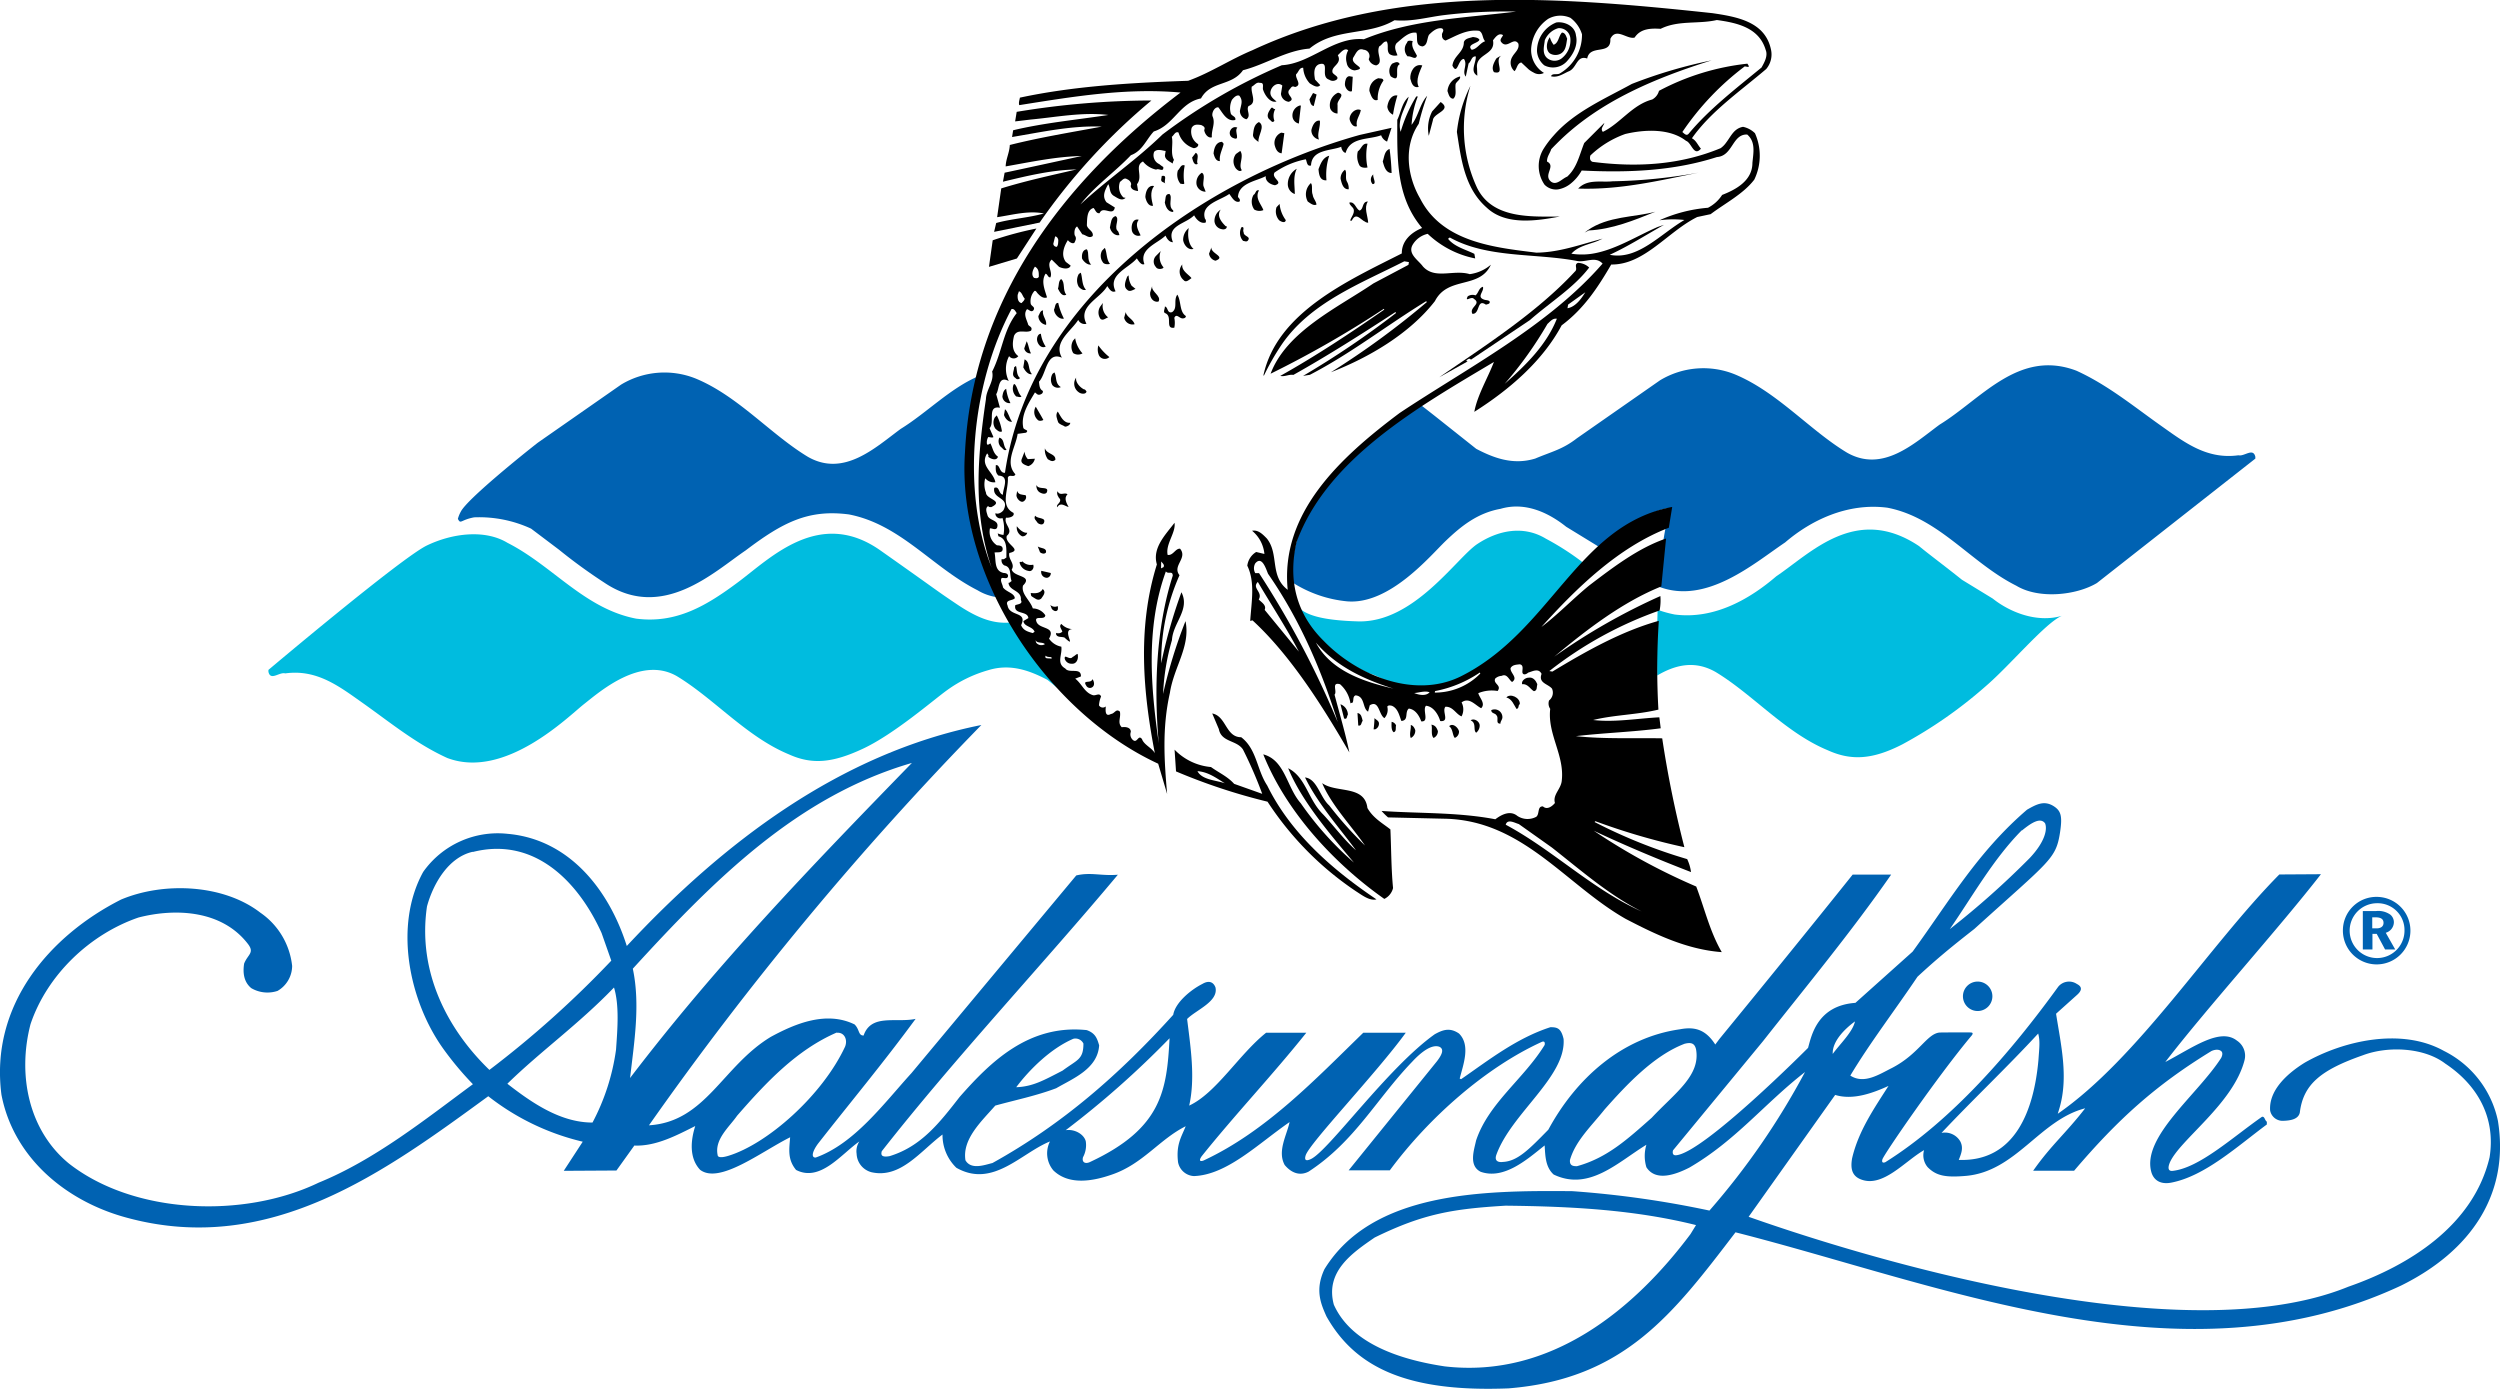 <svg id="Layer_1" data-name="Layer 1" xmlns="http://www.w3.org/2000/svg" viewBox="0 0 480.58 267.12"><defs><style>.cls-1{fill:#0062b2;}.cls-2{fill:#00bcdf;}</style></defs><title>aalesundfish-hoved-logo</title><g id="_Group_" data-name="&lt;Group&gt;"><path id="_Compound_Path_" data-name="&lt;Compound Path&gt;" class="cls-1" d="M308.79,199.44a623.16,623.16,0,0,0-63.9,76.95c10.91-.67,14.12-11.37,23.42-17,4.66-2.53,10.65-5.06,16.11-2.39,1,1,.67,2.13,1.73,2.13,1.47-4.25,6.25-2.39,10-3.2-6.25,8.52-12.51,16-18.77,24-1.12,1.53-1.34,2.69-.44,2.66,7.45-2.66,13.08-10.38,18.41-16.23l31.68-38c2.79-.67,4.79.13,8-.14-14.11,16.9-31.42,35.32-45.39,53.16-.13.53-.25,1.25,1.5.94,6.12-1.86,9.65-6.48,13.48-11.39,5.86-6.66,13.25-14,24.42-12.84,1.67.59,2,1.6,2.39,2.92-.27,4.53-5.06,6.39-8.25,8.25-3.86,1.46-7.86,2.27-11.72,3.34-2.53,2.92-6.39,6.39-5.73,10.51,1.07,1.87,3.59.93,5.19.53,13.45-7.46,24.36-17,34.75-28.49.4-2.39,3.46-4.86,5.59-5.93,1.49-.88,2.24-.13,2.53.66.62,2.71-3.72,4.33-5.45,6.07.67,5.46,1.6,11.32.4,16.65,5.19-2.4,9.58-9.85,14.78-14l7.73,0c-6.38,8-13.73,15.77-20.12,23.75-.68,1-.12,1,.39.8,12-5.59,21.49-15.63,30.68-24.55h8.17c-5.59,7.72-18.49,21.2-19.24,23.57-.27.87,0,1.18,1,.71,3.43-1.6,14.77-17.57,23.82-24,1.46-.8,2.85-1.38,4.66-.13,2.27,2.25.8,6,.13,8.65l.26.13c5.2-3.59,10.66-7.9,17.18-10,1.33,0,2.05.2,2.53,2.26.52,7.26-10,14.26-12.91,22.23-.63,1.74,1.24,1.41,1.24,1.41,2.81-.13,5-2.38,8.74-6.2,5.32-9.85,14.11-17.71,25.3-19.3,2.8-.53,4.91,0,6.79,2.93l.8-1.07c8.39-10.24,17.62-21.6,25.61-31.59l7.4,0c-7.58,10.92-16.5,21.7-24.62,32l-17.31,21s-.32,1,.56.95c5.25-.38,25.4-20.65,25.4-20.65.66-2.37,1.78-8.13,9.1-8.65l11-9.85c7.06-9.71,12.52-19.16,22-27.29,1.78-1,3.35-1.92,5.32-.53,1.27.9,1.46,2,1,5-.81,5.07-1.94,5.32-16.47,18.47-4.53,3.54-7.32,5.85-10.92,9.18-4.39,6.52-9.19,12.78-12.91,19,2.66,1.73,5.59-.27,8-1.46,5.25-2.71,6.76-6.69,9.25-6.82,0,0,5.41-.06,6,0s0,.67,0,.67C492.57,267,482.27,282,482,282.93s.56.55.56.55c12.78-8,24.17-21.2,33.23-33.72a2.69,2.69,0,0,1,3.59-.54c1.27.64.77,1.46,0,2.13l-4,3.59c.94,6,2.4,12.11.67,18.1l-.34,1.13c15.44-10.69,29.14-32.4,42.59-46l8-.05c-8.39,10.78-21.81,25.57-29.92,36.1,5.18-2.69,10.51-6.7,13.78-4.1a3.47,3.47,0,0,1,1.46,3.72c-2.13,8.39-12.46,15.32-14.37,19.71-.41,1-.35,1.69.54,1.6,5.13-.57,11.44-6.39,17.17-10.39.53-.13.53.67.94.94v.53c-5.59,4.13-11.9,9.94-18.38,11.18-2.1.41-3.43-.5-3.85-2.13-1.75-6.74,8.92-14.78,13.44-21.83,0,0,.52-.91,0-1.33-.72-.58-1.87,0-1.87,0-10.65,6.52-17.87,13-26.39,23l-7.87,0c3.46-4.93,6.17-7.07,10-12-8.78,2.26-13.3,12.19-23,13-3.81.32-5.63,0-7.29-1.69a3.55,3.55,0,0,1-.68-3.27c-3.73,2.13-8,7.36-12.24,5.59-1.82-.75-1.87-2.39-1.6-4,1.2-5.19,4.18-9.53,7-13.93-2.93,1.33-6.79,2.8-10.25,1.73l-16.64,23.43c3.67,1.23,78.43,28.48,115.28,13.44,11.85-4.13,24.09-11.85,27.16-24.89,1.2-7.59-2.27-13.85-8.52-18-4-3.06-10.92-3.46-15.85-1.6-8,2.8-11.45,5.55-12.11,11-.27,1.32-1.83,1.57-3.32,1.6a2.43,2.43,0,0,1-2.39-2c-.24-3.66,2.89-6.85,6.65-9.18,7.46-4.26,18.64-6.79,26.76-2.26a19.46,19.46,0,0,1,10.38,13.44c2.27,14-5.1,25-18.64,31.68-41.8,19.57-88.13-.14-127.92-10.25-12,15.71-21.39,28.21-43.64,30-19,.75-29.32-3.73-35-13.85-1.06-2.39-2.25-5.06-.38-9.06,9.18-14.92,30.47-15.16,47.65-15a190.65,190.65,0,0,1,26.36,3.73,142,142,0,0,0,18.37-26.63c-7.86,6.12-13.31,13.18-22.23,18.37-2.32,1.18-6.39,2.86-8.26-.07a7.47,7.47,0,0,1,0-4.32c-5.44,3.31-11,9-17.83,5.72-1.6-1.46-1.6-3.59-1.73-5.59-3.33,2.66-7.81,6.65-12.31,5.06-2.32-1.19-1.27-4.13-.87-6,2.39-7.19,9.18-11.85,13.18-18.37,0,0,.25-1-.67-.54-10.62,4.88-21.5,14.38-29.09,24.63h-7.91l17-21c.75-1,1.52-2.25.43-2.75-1.6-.57-3.76,1.3-5.24,2.9-6.83,7.1-11,15.3-19.89,21.1-1.82.94-3.43.13-4.6-1.27-1.46-2.66.41-5.73.94-8.25-6,4.13-12,10.15-18.38,10.38a3.28,3.28,0,0,1-3.06-2.66c-.4-3.39.6-4.76,1.47-6.92-5.06,2.52-8.24,7.28-14.24,9.31-3.46,1.2-8.12,2.13-11.18-.8a5.08,5.08,0,0,1-.67-5.59c-5.59,2.26-11,9.05-18,5.06a8.75,8.75,0,0,1-2.66-6.39c-4.26,3.2-8.07,8.51-13.65,7.25a3.81,3.81,0,0,1-2.86-3.53,3.4,3.4,0,0,1,.53-2.39c-3.48,2.42-7.52,7.88-12.17,5.48-1.69-2.06-1.31-4-1.14-6.28-5.59,2.79-13.62,9.09-17.31,6.25-2.13-2.27-1.81-5.67-.93-8.41-3.46,1.73-7.56,3.94-11.71,3.75l-3.44,4.8-10.13.06,3.65-5.6A46.8,46.8,0,0,1,214,270.8c-19.7,14.37-41.8,30.75-69.22,23.42-11.72-3.06-22-11.45-24.36-23.7-2.26-17.3,9.32-30.61,23-37.53,8.25-3.46,19.7-2.93,26.76,2.52a14.26,14.26,0,0,1,6.12,10.25,5.59,5.59,0,0,1-2.8,4.79,6.14,6.14,0,0,1-5.06-.53c-1.46-1.2-1.64-3-1.37-4.72.72-1.8,2.06-2.06.71-3.8-4.93-6.39-13.71-6.92-21-5.06-9.32,3.19-17.57,11-20.77,20.5-2.53,9.72-.4,20.37,7.32,26.75,12.51,9.86,33.68,10.66,48.06,3.73,10.78-4.39,20.47-12.15,29.66-18.93a60.41,60.41,0,0,1-5.83-7c-6.39-9.05-9.45-23.42-3.73-33.81a17.54,17.54,0,0,1,16.24-7.32c12,1.06,19.57,11,22.9,21.56C259,222.21,281.5,204.9,308.79,199.44Zm-67,46.86c1.46,6.92.26,14.11-.53,21,16.64-21.83,34.75-40.6,54.18-60.57-22,6.39-37.94,22.36-53.64,39.54Zm267-26.62c-5.46,5.5-9.44,12.64-13.84,19A162.84,162.84,0,0,0,510.33,225c3-3.19,3.39-5.57,2.94-6.66-.86-1.16-2.48-.23-4.4,1.34Zm-297.78,4.13c-4.66,1.06-7.59,6.11-8.79,10.51-1.86,12.65,4,23.7,12,31.42a193.54,193.54,0,0,0,23.43-21l-1.87-5.32c-4.26-9.46-12.65-18.64-24.76-15.57Zm27.16,26.09c-6.79,7.06-14.11,12.25-20.5,18.5,4.79,3.73,10.25,7.46,16.37,7.46a42.13,42.13,0,0,0,4.52-14c.27-3.87.67-8.52-.4-12Zm238.55,6.52c-2,1.46-4.39,3.86-4.27,6.25,1.34-1.86,3.87-4.25,4.27-6.25ZM281,258.55c-7.72,3.34-13.58,9.59-19.17,16-1.47,2.14-4.4,4.53-3.73,7.59,0,0-.06.75,2,.13,7.5-2.25,18.1-11.58,22.49-21,.54-1.34-.13-2.8-1.6-2.67Zm231,.14c-6.13,6.65-12.51,12.64-18.64,19.16a3.42,3.42,0,0,1,3.59,1.6c.72,1.32.13,2.53-.27,3.59,11,.4,14.47-9.85,15.31-19.17C512.18,261.24,512.33,260.15,511.93,258.69ZM345,259.62a176.5,176.5,0,0,1-20,17.71c1.73-.27,3.53.8,3.86,2.13a4.87,4.87,0,0,1-.53,3.06c-.27.93.39,1.43,1.46.87,13.75-6.45,14.65-13.79,15.18-23.77Zm-18.51.13c-4.39,1.87-8.52,6-11,9.32,3.2-.13,5.24-1.3,8.92-3.2,2.82-2.1,4-2.1,4-5.19a1.71,1.71,0,0,0-1.87-.94Zm117.55.94c-6,2.26-11.32,8-15.44,12.65-2.53,3.19-5.59,6-6.66,9.71-.11,1.15.66,1.2,1.34,1.2,5.85-1.59,9.85-5.32,14.37-9.31,4.5-4.8,9.44-8.11,8.52-13.18-.27-1.11-.9-1.36-2.13-1.06Zm-34.48,31.15c-10,.61-15.73,1.49-25.16,6.12-4.26,2.93-9.59,6.53-7.85,12.92,3.46,7.73,13.32,10.65,21.3,11.85,20.5,2.39,36.61-11.18,47.26-25.43l1.06-1.73c-11.71-2.92-23.69-3.59-36.61-3.73Z" transform="translate(-120.14 -60.07)"/><path id="_Compound_Path_2" data-name="&lt;Compound Path&gt;" class="cls-1" d="M574.35,235.21h2.5a4,4,0,0,1,2.78.68,1.89,1.89,0,0,1,.69,1.49,2.15,2.15,0,0,1-1.56,2l1.82,3.21h-1.95l-1.61-3h-.82v3h-1.85v-7.4Zm1.85,3.32H577c.84,0,1.33-.39,1.33-1.06,0-.84-.7-1.06-1.56-1.06h-.61v2.12Zm.92-6.05a6.49,6.49,0,1,1-6.6,6.48,6.44,6.44,0,0,1,6.6-6.48Zm0,1.22a5.27,5.27,0,1,0,5.24,5.27,5.15,5.15,0,0,0-5.24-5.27Z" transform="translate(-120.14 -60.07)"/><path id="_Path_" data-name="&lt;Path&gt;" class="cls-1" d="M500.31,248.76a2.83,2.83,0,1,0,2.83,2.83,2.83,2.83,0,0,0-2.83-2.83Z" transform="translate(-120.14 -60.07)"/></g><g id="_Group_2" data-name="&lt;Group&gt;"><path id="_Path_2" data-name="&lt;Path&gt;" class="cls-2" d="M404.11,164.66c-4,2.67-12.17,15.17-22.92,14.86-7.37-.21-10.12-1.35-11.54-2.78,2.41,6.24,8.13,10.16,13.36,12.66a13.9,13.9,0,0,1,3.39,1.48c10.07,4,17.91-2.43,20-3.88,6.67-4.5,8.23-6.77,10.33-9.33,3-3.68,5.73-6.66,8.16-9.11a50.82,50.82,0,0,0-7.57-4.93C413,161,408.11,162,404.11,164.66Z" transform="translate(-120.14 -60.07)"/><path id="_Path_3" data-name="&lt;Path&gt;" class="cls-2" d="M314.36,179.74c-3.64.32-6.8-1.17-10.39-3.59-4.37-2.94-2.94-2.06-14.59-10.27s-21.05,1.38-27.22,6-12,8.12-19.75,7.11c-9.92-1.92-16-10.15-24.73-14.58-4.32-2.61-10.58-1.84-15.48.52s-30.46,23.92-30.46,23.92v.35c.4,1.84,2.1,0,3.23.32,6.13-.85,10.44,2.54,15,5.76,5.18,3.67,10.17,7.78,16.15,10.5,11.11,4.21,23.28-8,26.3-10.37s10.91-9.33,17.82-5.37c7.17,4.32,13.42,11.68,21.57,15.05,4.42,2,8.4,1.66,14.34-1.15s13.37-9.26,16-11.16a25.18,25.18,0,0,1,8-3.89c4.3-1.32,8.05.15,11.34,1.87l2,1.6a74.54,74.54,0,0,1-5.75-7.24Q315.89,182.45,314.36,179.74Z" transform="translate(-120.14 -60.07)"/><path id="_Path_4" data-name="&lt;Path&gt;" class="cls-2" d="M438.71,189.92c3.4-2,7.16-3,11.23-.67,7.17,4.32,13.42,11.68,21.57,15.05,4.42,2,8.52,1.85,14.34-1.15a85.88,85.88,0,0,0,16-11.16c4.67-4,11.48-12.2,14.65-13.54-4.74,1.4-9.94-.64-13.3-3.32l-5.91-3.61c-3.28-2.63-6.69-5.16-8.23-6.46-12.1-8.12-20.79,1.31-27.46,5.79-4.88,4.19-11.76,8.35-19.52,7.35a22.6,22.6,0,0,1-3.29-.91C438.64,181.9,438.65,186.36,438.71,189.92Z" transform="translate(-120.14 -60.07)"/></g><g id="_Group_3" data-name="&lt;Group&gt;"><path id="_Path_5" data-name="&lt;Path&gt;" class="cls-1" d="M308.21,132.4c-5.39,2.29-10,7.09-14.93,10.12-4.87,3.58-10.91,9.33-17.83,5.37-7.17-4.32-13.42-11.68-21.57-15.05A16.12,16.12,0,0,0,239.54,134l-16,11.16c-2.75,2.14-13.63,10.89-14.82,13.27a6,6,0,0,0-.56,1.38c.56,1.13.5.19,3.13-.29a23.76,23.76,0,0,1,10.94,2.17l5.38,4.06a102.71,102.71,0,0,0,8.74,6.35c11.1,7.45,21-2.07,27.14-6.23,7.19-5.44,12.08-7.92,19.84-6.91,9.92,1.92,16,10.15,24.73,14.58a9.9,9.9,0,0,0,3.82,1.34C304.67,159.3,305.36,144.19,308.21,132.4Z" transform="translate(-120.14 -60.07)"/><path id="_Path_6" data-name="&lt;Path&gt;" class="cls-1" d="M550.44,147.59c-6.13.85-10.44-2.54-15-5.76-5.18-3.67-10.17-7.78-16.15-10.5-11.11-4.21-18.26,5.45-26.3,10.37-4.87,3.58-10.91,9.33-17.82,5.37-7.17-4.32-13.42-11.68-21.57-15.05a16.12,16.12,0,0,0-14.34,1.15l-16,11.16c-2.75,2.14-4.83,2.55-8,3.89-4.3,1.32-8.05-.15-11.34-1.87l-8.1-6.43-2.71-2.12c-12.92,8.94-19.37,16.39-19.37,16.39-4.22,7.18-5.59,13-5.16,17.84a23.6,23.6,0,0,0,10.55,3.64c8.18.67,16-8.83,18.92-11.62s6.08-5.37,10.56-6.17c4.74-1.4,9.25.77,12.6,3.45l5.86,3.59,1,.67c8.92-8.09,13.06-7.83,13.06-7.83a76.86,76.86,0,0,0-2.1,15.09c9.13,3.52,18.26-4.47,24.27-8.51,4.88-4.19,11.91-7.68,19.67-6.67,9.92,1.92,16,10.61,24.78,15,4.32,2.61,11.5,1.85,15.48-.52l30.46-23.92v-.35C553.26,146.07,551.57,147.87,550.44,147.59Z" transform="translate(-120.14 -60.07)"/></g><g id="_Group_4" data-name="&lt;Group&gt;"><path id="_Compound_Path_3" data-name="&lt;Compound Path&gt;" d="M421.21,72c1.25-1.31,2.34-3.14,1.88-5.1-.18-1.85-2.22-2.74-3.78-2.51a5.87,5.87,0,0,0-3.71,5.53A3.83,3.83,0,0,0,417,72.63,3.62,3.62,0,0,0,421.21,72Zm-4.11-4.2a4.06,4.06,0,0,1,2.57-2.31A2.16,2.16,0,0,1,422,67.31a4.37,4.37,0,0,1-1.48,3.83,2.25,2.25,0,0,1-2.94.12C416.49,70.35,417,68.85,417.1,67.78Z" transform="translate(-120.14 -60.07)"/><path id="_Path_7" data-name="&lt;Path&gt;" d="M420.2,70.36c1-.62,1-1.79,1.2-2.84-.22-.52-.36-1.15-1-1.19-.66.68-.63,2-1.6,2.35a4.14,4.14,0,0,1-.73-1.46c-.63.87-.88,2.41,0,3.11A2.08,2.08,0,0,0,420.2,70.36Z" transform="translate(-120.14 -60.07)"/><path id="_Compound_Path_4" data-name="&lt;Compound Path&gt;" d="M459.66,73.34a4.33,4.33,0,0,0,.92-3.74c-1.12-5.35-6.5-6.3-11.26-7-30.77-3.31-61.36-5.49-88.44,7.13-4.18,1.74-8.14,4.37-12.34,5.87-10.95.38-21.88,1-32.34,3.24-.08.47-.29,1-.12,1.44,10.18-1.61,20.5-3.37,31-2.42-22.65,17.12-40,40-41.44,69.18C304,171,321.43,197,342.78,206.88l1.72,5.82c-.54-6.29-1-12.63.53-19.43.76-5,4-8.94,3-13.8a95.33,95.33,0,0,0-4.31,14,43.9,43.9,0,0,1,1.71-10.36c.18-3.31,3.52-5.87,1.82-9.19a97.41,97.41,0,0,0-3.89,13.65,41.06,41.06,0,0,1,3.52-16.93c-1.46-1.82,1.63-3.26.11-5.09-.9-.09-1.32,1.36-2.39,1.19-.45-2.08,1.62-4.29,1.32-6.17-1.71,2.27-4.32,4.82-3.39,8-3.85,12.32-2.59,24.93-.39,36.3-.5-1-2.1-1.62-2.47-2.72-.75-1-.89.95-1.79.13a1.42,1.42,0,0,1-.36-1.52c0-.92-1.12-1-1.74-.89-.89-.88-.12-1.84-.36-3-.74-.67-1,.39-1.72.45-1.27.7-1-1-1-1.45a.85.85,0,0,1-1.3-.21,5.42,5.42,0,0,1,.4-1.7c-.3-.78-1-.11-1.54-.25-1.63-.45-2.18-2.25-3.43-3.18l1.1-.43c.06-1.81-2.29-.5-3-1.52-1.79-1-.54-2.64-.77-4.2a3.68,3.68,0,0,1-2.36-1.54c1.37-2.39-1.78-1.75-2.39-3.19s1.62-.22,1.67-1.31a2.9,2.9,0,0,0-2.4-1.31c-.53-1.61-2.28-2.75-1.89-4.39,2-2-1.75-1.57-2.17-3.09.73-1.1-.76-2-.45-3.18,2.71-.59-1-1.69-.49-3.3,1.41-1.17-.67-2.18-.15-3.49.53.09,1.74-.2,1.43-.92-2.64-1.35-.91-4.47-1.08-6.75.25-.81,1.2.08,1.45-.67-2.11-2.29.06-5.16.43-7.77l1.62-.22c.71-.61-.53-.45-.55-1.06-.46-2.39,1.08-4.69,2.26-6.68.28.17.46.5.84.44s.78-.3.67-.74c-.67-.35-.66-1.14-.74-1.76,1.47-1.52,1.4-5.91,4.41-4.62-1.69-3,1.75-5.06,3.14-7.27a1.35,1.35,0,0,0,1.58.75c-1.75-3.39,2.68-4.85,4-7.25.4.55.81,1.35,1.6,1-1.6-3.18,2.49-4.39,4.08-6.32.3.41.86,1.42,1.46,1.09-1.1-2.92,2.47-3.91,4.06-5.47.27.59.7,1.27,1.43,1.27-1.35-3.26,2.39-3.44,4.07-5.17.42.8,1.25,1.66,2.2,1.4a.66.66,0,0,0-.12-.75c-.87-2.82,3-3.52,4.68-4.76.46.56,1,1.75,1.95,1.48.25-.39-.08-.62-.28-.9.14-2.71,3.61-3.05,5.34-4-.11,1,.89,1.61,1.78,1.75,1.79-.56-.81-1.35-.08-2.45a15.57,15.57,0,0,1,6-2.54c.23.46.19,1.43,1,1.19.15-3.14,3.8-2.78,5.82-3.6,0,.48.42,1.16.84,1.17.87-3.08,4.48-2.48,6.82-3.38a2.07,2.07,0,0,0,1.14,1.22l.86-2.65L381.56,86c-30.28,8.45-63.33,31.52-68.23,64.95-1.11.12-.94-1.68-1.77-1.45,0,.67-.12,1.44.53,2,2.24.07.79,2.56.85,3.67-.89-.15-.62-1.74-1.67-1.31-.43,2.24,3.06,1.72,1.79,4.25-.32.49-1.12.91-1.56.59l0,.3a1,1,0,0,0,1.35.65,6.66,6.66,0,0,1,.19,3.25,3.51,3.51,0,0,1-1.11-.3l.15.57c1.75.47,1.51,2.62,1.52,4.08-.27.14-.5.46-.9.28a1.1,1.1,0,0,0,.52,1.24c1.47.3.94,2,1.39,3-.2.09-.36.37-.6.33.1,1.6,2.57,1.4,2.37,3.31.48.81-.68.8-1.07,1-.37,1.88,2.39,1,2.51,2.48l-.95.57c.12,1.11,1.78,1,2.15,2.06l-.35.25c-.93-.27-1.81-.48-2.24-1.52,1.3-2.71-2.23-1.58-2.6-3.77-.53-1.18.94-.88,1.39-1.41-.08-1-1.63-1.18-2.27-2.08-.08-.62-.63-1.32-.25-1.8.38-.12,1.16.31,1.22-.41,0-.42-.46-.56-.82-.56-1.94-.38-1.46-2.55-1.78-3.94.56-.09,1.5.13,1.56-.59s-.6-.77-1.09-.79a3.1,3.1,0,0,1-1.35-3.26c.43-.05,1,.41,1.35-.08.56-1.55-1.42-1.33-1.8-2.36-.15-.57-.56-1.43.12-1.86.08.26.4.19.57.22,2.57-1.22-1-1.5-1-2.78a4.37,4.37,0,0,1-.15-2.76l.16.15a2.08,2.08,0,0,0,1.79.6c-.34-2-3.07-3.12-1.58-5.55.15.21.36.42.2.64.37.36,1.61.93,1.88,0-.93-.64-1-1.74-1.46-2.55-.2.09-.35.31-.64.2a2,2,0,0,1,.23-1.42c.36,0,.76.19,1,0l-.75-1.71c1.09-1.1-.55-4.41,2-3.93l-.72-2.61c.64-.93.3-3.66,2.42-2.52a5.27,5.27,0,0,1,.06-4.79,1.11,1.11,0,0,0,1.77,0c-1.24-.93-1.18-2.44-.82-3.9.67-1.47,2.26-.42,3.27-1,.35-.67-.3-.78-.54-1.12-.27-1-1-2-.24-3,.41.07.8.68,1.24.2.41-.66-.37-.73-.52-1.24A2.92,2.92,0,0,1,319,116c.26-.08.39.19.54.39.46.5,1.09,1.15,1.87.85-.43-1.47-1.19-3.11-.28-4.55.41.07.43.74.92.7.54-1.07-.88-2.4.26-3.42l1.41,1.39c.67.35,2,.58,2.23-.24l-.92-.7c-1-1.32-.36-3,.39-4.19.3.41.91.76,1.25.51.28-.56.45-.9.06-1.45-.1-.5-.08-1.35.46-1.69l1,1.51c.71.12,1.31.89,2,.33.22-.94-1-1.26-1.12-2.07.07-1.14-.06-2.93,1.28-3.32.37.36.49,1.11,1.17,1,.62-1.54,2.62.74,2.92-1.1l-1.6-1c-.9-1.18-.29-2.3.33-3.47.44.62.15,1.67,1.09,2.25.61.34,1.52,1.1,2.25.37l-.41-.07a2.78,2.78,0,0,1-.66-3c.4-.24.76-.91,1.36-.51.4.13,1,.72.7,1.27.05.8.94.95,1.42,1l-.21-1.31c1.23-1.56-.58-3.5,1.15-4.37a4.36,4.36,0,0,0,2.54,1.57c.42-.36,1.48.61,1.36-.51a5.52,5.52,0,0,1-.76-.55,1.85,1.85,0,0,1-1-2.35c.6-.69,1.68-.21,2.22-.18l-.14.83c0,.86.9,1.18,1.5,1.59a1.3,1.3,0,0,1,.24-.69c-.75-1.34-.1-3.06-.42-4.45.41-.3.67-1.11,1.29-.82a4.38,4.38,0,0,0,2.91,3c.42,0,1-.32.86-.77a2.82,2.82,0,0,1-1.25-3.12c.43-.78,1.2-.65,1.85-.55.34.18.85.38.57.95.07.68.7,1.64,1.47,1.4-.12-1.48.75-2.67.12-4.05-.19-.7.42-1.82,1.13-1.7.81,1,1.6,2.82,3.25,2.42.17-.64-.55-.7-.84-1.17a3.79,3.79,0,0,1,.2-2.7c.31-.38.84-1,1.41-.8.8,1,.32,1.76.12,2.94A1.66,1.66,0,0,0,359.74,83c1-.69-.13-1.79.42-2.55,1.74-.62.34-2.44.61-3.73.52-.22.89-.95,1.58-.71.93-.09.4.92.62,1.38.37,1.09,1.41,2.54,2.56,2.19-.64-.53-1.4-1.08-1.12-2.07s1.38-1.72,2.23-1l-.26,1.6a1.7,1.7,0,0,0,1.51,1.53c1.5-.6-.64-1.26.07-2.3.35-.31.45-.9,1.12-.54,1.46-.37,0-1.64.22-2.46.49-.41.58-1.3,1.36-1.24a4.68,4.68,0,0,0,1.27,3c.55.33,1.47,1,2,.33l-1-1.07c-.19-1.07-.33-2.43.73-2.92,2.31-.71.15,2.4,2,2.95a1.2,1.2,0,0,0,1.47-.06c.45-.53-.53-.82-.82-1.29-.4-1.28,1.91-1.63,1-3.36.49-.41,1.29-1.55,2-.94a3.18,3.18,0,0,0-.28,2.45,1.65,1.65,0,0,0,1.53,1.41c2.81-.45-1.27-1.12-.17-2.64.41-.66.84-1.75,1.86-1.33a1.21,1.21,0,0,1,1,1.8,1.71,1.71,0,0,0,1.44,1.21c1.55-.54-.1-2.33.6-3.67.52-.22.77-1,1.43-.92.43.74-.1,1.69.52,2.4a1.78,1.78,0,0,0,1.54.25c-.25-.71-.77-1.59-.16-2.34,1.19-1,2.37-2.22,3.79-2,.35.85-.35,2.5,1.21,2.63,1-.27.8-1.51,1.22-2.23.66-.68,1.58-1.44,2.51-1.23.59.46-.14.83,0,1.33a.9.9,0,0,0,.69,1c2-.89,4.07-2.19,6.45-1.86.78.43.56,1.37,1.14,2-1,.32-1.53,1.51-2.58,1.64-1.1-1.09,1.36-1.24,1.48-1.95-.3-.41-.78-.43-1.25-.51-.58.21-1.5.24-1.74,1,0,2-1.94,2.54-2.2,4.5,1,2,1.06-1.28,2.22-1.28.78,1.16-.45,2.36.35,3.4l.54-2.53c.55-.4.54-1.43,1.38-1.35.1,1.23-1.2,2.84.3,3.7l-.06-1.47c-.33-2.79,3.63-2.44,3.07-5.33.46-.59,1.1-1.52,1.93-1-.13.4-.68.8-.39,1.27,1.14,1.59,2.42-1.06,3.34.37.25,1.08-.71,1.71-1.14,2.49a2.16,2.16,0,0,0,.39,2.8c.5-.46.49-1.5,1.31-1.67L414,73.41a5,5,0,0,0,.94.6,2,2,0,0,0,2,.08,5.18,5.18,0,0,1-2.47-4.54,7.55,7.55,0,0,1,3.27-5.85,4.76,4.76,0,0,1,4.29-.2,6.31,6.31,0,0,1,2.22,3.16,8.57,8.57,0,0,1-4.15,7.46c-.56.45-1.57-.08-1.8.61,1.22.32,2.26-.42,3.31-.91,1.68-.57,1.56-3.21,3.64-2.5.53-2.83,4.64-.51,4.45-3.77,1.11-2.31,3.2.16,4.67-.26,1.14-1.76,3.15-1.79,5-1.68,3.38-1.69,7.26-.87,10.8-1.69,4,.54,8.14,1.52,9.39,5.74.48,1.17-.28,2.45-.8,3.39-4.86,4-10.08,8-14,12.72-.45.53-.9-.09-1.22-.32a52.75,52.75,0,0,1,12-12.62l.71.12c.16-.22-.11-.44-.2-.64a46.81,46.81,0,0,0-17,5.22,2.66,2.66,0,0,1-1.31,1.67c-3.82,1-6.11,4.59-9.48,6.22-.56-.64.2-1.18.28-1.72l-3.86,3.86c-.89,2.21-1.38,4.64-3.09,6.29l-.17.17c-1,.38-2,1.74-3.08,1-1.67-1.31,1-3-.82-3.9,0-1,.56-1.55.81-2.36.34-.37.7-.73,1.06-1.09,8.21-8.26,19.4-12.73,29.79-16a93.54,93.54,0,0,0-15.34,4.53c-5.26,2.89-11.07,5.39-15,9.88a18.37,18.37,0,0,0-2,2.64,6.31,6.31,0,0,0,.21,6.85,3.08,3.08,0,0,0,2.59.91,5.31,5.31,0,0,0,2.42-1.1,8.53,8.53,0,0,0,2.13-2.53c9,.45,17.75.07,26-2.59,3.08-.22,2.92-4.44,5.82-4.33,1.65,1.43,1.19,3.48,1,5.45,0,3.41-3.16,5.13-5.82,6.16a7.08,7.08,0,0,1-2.72,2.47,28.29,28.29,0,0,0-9.34,2.41,18.76,18.76,0,0,1,4.81-.06c-4.64,2.7-8.94,7.77-14.36,6.69,3.69-1.7,7-3.84,10.44-5.76l-1.22.41c-3.9,1.7-7.74,4.14-11.83,5a13,13,0,0,1-4.76.14c1.07-1.2,2.56-1.59,4-2.08a11.19,11.19,0,0,0,2-.82l-2.07.58c-3.49,1-6.95,2.08-10.66,2.12-8.05-1-18.09-2-22.36-10.44-2.46-4.24-3.21-10-.25-14.33a47,47,0,0,1,1.62-5.39c-1.42,1.59-1.68,3.92-3,5.59a17.66,17.66,0,0,1,1.2-5.46l-.3,0a28.23,28.23,0,0,0-3,6.8c-.74-2.49,1.1-4.81,1.54-6.74-1.28,1.13-1.46,2.92-2.19,4.44,0,7.3-.31,14.79,4.78,20.79-2.15.86-3.94,2.51-3.91,4.89-10.22,5.19-24,11.31-26.61,23.46l.12,0a47.62,47.62,0,0,1,3.33-5.84c5.55-8.21,15.27-11.83,23.64-16.11l.89.15-.09.53-6.73,3.57c-6.85,4.65-16.72,9.22-19.77,17.36a198.67,198.67,0,0,0,21.76-12.47l.1.14c-6.59,4.57-13.28,9-20,12.75.88.21,1.64-.34,2.52-.19,6.63-3.71,13.22-7.91,19.63-12.09l.09.2a172.1,172.1,0,0,1-17.86,12.08l1.31-.21c7.84-4.06,14.69-9.44,22.34-14.14l.16.15a158.7,158.7,0,0,1-18.46,13.5c7.27-2.81,15.15-7.42,20-13.68,2.51-4.88,8.58-2.23,10.76-7a7.81,7.81,0,0,1-4.07,1.82c-3.13-.94-6.69,1.09-9-1.48-.89-1.24-3.06-2.45-1.91-4.27a4.5,4.5,0,0,1,2.83-2,18.41,18.41,0,0,0,9.13,4.73l-.16-.88c-1.63-.82-3.85-1.36-5.06-2.9l.34-.25c7.13,4,16.41,3,24.37,4.5,1.7.4,3.57-1,5,.52-10.43,12-26.05,20.09-39,28.71-11.52,8.62-23,19.26-21.53,34-3.52-2.65-1.61-6.83-4-9.85-.78-.8-1.66-1.73-2.85-1.5a6.58,6.58,0,0,1,2.37,4.46l-1.58-.38a3.6,3.6,0,0,0-1.71,2.64c1.54,3.17.8,6.94.56,10.61l.44-.11c7.5,6.89,13.79,17.05,18.62,25.39-.78-3.78-1.88-7.42-2.85-11.11.58-.57-.69-2.48,1.06-2a6.07,6.07,0,0,1,2,3.68c.07,0,.15-.16.32-.07.42-.36,0-1.21.67-1.47,1.85.18,1.29,2.52,2.4,3.13l.32-1.22c1.82-1.1,1.71,1.8,2.82,2.47a2.38,2.38,0,0,0,.55-2.22c.24-.33.58-.21.88-.16,1.19.5,1.44,1.94,1.83,2.92,1.48-.12.58-1.67,1.43-2.38,1.25.15,2,1.37,2.39,2.46,1.62.15.18-2.22.91-3,1.44.12,2.39,1.73,2.74,2.94,1.91.19.25-1.9,1-2.75,1.47-.06,2,1.42,3.1,1.85a2.87,2.87,0,0,0,0-2.68c1.46-1.1,2.64.56,3.77,1.11.88-.89-.29-1.93-.56-2.89a6.8,6.8,0,0,1,3.72-.42c.86-1.14-.93-1.37-.46-2.39a2,2,0,0,1,1.24-.52c1.05-.5,1.39.78,2,1.18,1.23-.83-.39-1.71-.29-2.66.35-.67,1.14-.66,1.76-.74.95.16.33,1.33.57,1.73s.77.13,1.05-.13c.83-.23,2-.94,2.58.24-.66,1.78,1.21,1.9,2,2.83a1.9,1.9,0,0,1-.56,2.28,1.83,1.83,0,0,0,.22,1.62c-.56,4.89,2.79,8.91,2.22,13.81-.15,1.62-1.78,2.69-1.31,4.28-.53.64-1.51,1.39-2.3.66-1.14-.07-.61,1.48-1.3,2a3.55,3.55,0,0,1-3.62-.17c-1.39-1.14-3.06-.26-4.24.64-7.31-1.39-14.72-1.09-21.87-1.6a12.43,12.43,0,0,0,1.25,1.24l11.15.26c14.83.44,23.07,12.74,34.53,19.25,5.66,2.94,11.68,5.88,18.47,6.39-2.32-4-3.3-8.39-4.91-12.61a119.66,119.66,0,0,1-19.7-10.73c5.92,2.8,12.35,5.5,18.7,7.95a8.49,8.49,0,0,0-.74-2.49,100.92,100.92,0,0,1-17.8-7.13l.15-.16a127.23,127.23,0,0,0,17.11,5A207.49,207.49,0,0,1,439.67,202c-5.4-.1-11.16.17-16.59-.42,5.39-.63,11-.8,16.3-1.51l-.26-2.11c-4.23.21-8.55,1-12.73.52,4.05-1,8.43-1,12.55-2a139.17,139.17,0,0,1,.08-17.07c-7.14,2-13.84,5.75-20.46,9.76l-.59-.1a73.93,73.93,0,0,1,21.2-11.65,10.25,10.25,0,0,0,.15-2.77,118.77,118.77,0,0,0-20.41,11.66c6.21-5.18,13.1-10.49,20.59-13.51l.91-9.21c-5.28,1.8-10.08,5.45-14.74,9-3.16,2.58-6.17,5.73-9.22,8,6.69-7.41,14.75-15.33,24.49-19.07l.65-4c-18.31,3.43-23.27,24.05-40.84,32.67-8.91,4.25-19.88-.42-26.16-6.93-5.34-5.26-6.87-11.83-5.2-19,5.86-16,23.23-25.85,37.93-34.61-1.18,3.09-3.17,6.35-3.77,9.59,6.93-4.39,13.18-9.87,16.79-16.63,4.29-3.18,7-7.35,9.53-11.69,6.37.08,10.83-6.3,16.53-9.13l2.58-.55c2.78-2.1,6.3-3.89,8.39-6.64a10.57,10.57,0,0,0,.13-8.92,4.64,4.64,0,0,0-2.29-1.23c-1.78.31-2.34,1.87-3.3,3.1a4.34,4.34,0,0,1-1,1c-7.64,3.18-15.94,3.76-24.64,2.63-.51-.21-.55-.7-.41-1.22a18.86,18.86,0,0,1,6.7-4.13c3.61-.86,8.52-1.15,11.7,1.32,1,.33,1.44,2.79,2.62,1.74a2.28,2.28,0,0,0,.23-.24c-.66-.78-.9-1.55-1.73-2C449,81.49,454.64,77.62,459.66,73.34ZM343.36,168c.2.28.74.67.43,1.1l-.46.23Zm.9,1.91c.44.62,1.31-.21,1.32.83-3.27,10.22-3.61,21.9-2.69,32.21C341.46,192.8,340.25,180.93,344.26,169.91Zm-23.1,16.2c.2.28.69.24,1.11.3l0,.3C321.82,186.52,320.85,186.85,321.15,186.11ZM321,183.9a1.28,1.28,0,0,1-1.66-.27l-.2-.64C319.39,183.87,320.57,183.4,321,183.9Zm-10.15-52.45c.48,1.9-1.11,3.41-1.18,5.34-1.71,11.46-2.44,22.16,1.1,32.41-5.88-14.89-3.85-35.3,3.82-49.72.56-.09.72.42,1,.78C313,123.54,312.79,127.69,310.89,131.45Zm5.63-13.12c-.7-.18-.75-1-.71-1.58l.24-.69c.63.23.69,1,1.11,1.4C317.09,117.82,316.74,118.07,316.52,118.33Zm3.32-5c-.24.33-.58.21-.88.16-.63-.59-.22-1.62.17-2.16C319.91,111.78,319.83,112.62,319.83,113.35Zm3.45-5.82a.61.61,0,0,1-.63-.59l.35-1.4c.37,0,.59.46.61.71C323.55,106.66,323.58,107.21,323.28,107.53Zm59-39.9c-5.75-.52-10.2,4.7-15.71,5a108.85,108.85,0,0,0-22.93,13.31c-5.14,5-10.61,8.65-15.78,13.45,2.71-3.51,6.62-6.21,9.71-9.47,2.2-.79,2.93-3,4.4-4.56,3.84-1.19,5-5.56,9.07-6.35,1.84-3.41,5.91-2.31,8.07-5.42,4.32-1.11,8.29-3.8,12.79-4.16,4.92-4.05,11.22-2.41,16.34-5.45,3.41.32,6.49-.63,9.65-1a97.06,97.06,0,0,1,13.73-.66C401.68,63.53,391.54,63.81,382.28,67.63Zm53.59,167.73c-9.58-4.25-17.09-11.82-26.25-16.73.32-1.22,1.81-.31,2.51-.13l6.37,4.52C424.16,227.47,429.52,232.19,435.87,235.36ZM396,192.92a23,23,0,0,0,8.61-3.57l.09.2a12.21,12.21,0,0,1-8.75,3.66Zm-1.07.25c-.67.74-2,.52-2.94.12C392.89,193.25,394.06,192.78,395,193.17Zm-31.68-15.86c.39-.91-.61-1.44-1.14-2,.85-1.44-1.4-2.18-.17-3.37,2.56,4.38,5.53,8.88,7.89,13.4ZM388,192.44c-5.57-1.28-12-3.37-14.9-8.84C377,188.14,382.25,190.65,388,192.44Zm-10.59,6.71a178.11,178.11,0,0,0-15.24-28.9h-.73a1.91,1.91,0,0,1,0-1.88c1.29-1.55,2.07,1.07,2.46,2C370.13,179.34,374.33,189.28,377.38,199.15Zm31.91-65.22a74.31,74.31,0,0,0,8.29-11.59c.57-.51,1-1.12,1.81-1C417.41,126.39,413.49,130.24,409.3,133.93Zm12.14-14.6.12-.71,3.31-2.37C424.27,117.24,423.12,119.06,421.43,119.33Z" transform="translate(-120.14 -60.07)"/><path id="_Path_8" data-name="&lt;Path&gt;" d="M390.62,68.28a2,2,0,0,0,.11,2.63c.75-.12,1.51.8,1.79-.13-.46-.93-1.17-1.77-.81-2.81C391.29,67.9,390.71,67.75,390.62,68.28Z" transform="translate(-120.14 -60.07)"/><path id="_Path_9" data-name="&lt;Path&gt;" d="M408.76,70.78a3.4,3.4,0,0,0-1,.56c-.43.78-1,1.78-.43,2.6C409.72,74.53,407.23,71.56,408.76,70.78Z" transform="translate(-120.14 -60.07)"/><path id="_Path_10" data-name="&lt;Path&gt;" d="M391.25,75.19c.22.89.55,1.85,1.62,1.6-.69-1.33.26-3.06.68-4.14C392,72.21,391.14,74,391.25,75.19Z" transform="translate(-120.14 -60.07)"/><path id="_Path_11" data-name="&lt;Path&gt;" d="M389.21,72.42c-.31-.72-1-.29-1.44-.12a2.07,2.07,0,0,0-.28,2.45C389.68,76.21,388,73,389.21,72.42Z" transform="translate(-120.14 -60.07)"/><path id="_Path_12" data-name="&lt;Path&gt;" d="M398.39,77.59c.22.52.32,1.39,1.1,1.46.77-.6.31-1.89.47-2.84.21-.51,1-.87.85-1.44A3.15,3.15,0,0,0,398.39,77.59Z" transform="translate(-120.14 -60.07)"/><path id="_Path_13" data-name="&lt;Path&gt;" d="M400.2,85.43c.8,5.12,1.44,10.82,5.75,14.57,3.68,3.47,9.68,2.51,14,1.7-5.47,0-12.91.49-15.87-5.53a27.1,27.1,0,0,1-1.27-19.61A26.11,26.11,0,0,0,400.2,85.43Z" transform="translate(-120.14 -60.07)"/><path id="_Path_14" data-name="&lt;Path&gt;" d="M385.12,75.1a2.5,2.5,0,0,0-1.74,2.45c.25.71.63,2.11,1.6,1.72a6,6,0,0,1,1.1-3.71C386,75.05,385.47,75.21,385.12,75.1Z" transform="translate(-120.14 -60.07)"/><path id="_Path_15" data-name="&lt;Path&gt;" d="M380.18,74.83l-.71-.12c-.63.14-.76.91-.8,1.51s.63,1.69,1.35,1.38Z" transform="translate(-120.14 -60.07)"/><path id="_Path_16" data-name="&lt;Path&gt;" d="M397.08,79.68l-1.63,1.8a7.14,7.14,0,0,0-.65,4.7l.79-3C395.7,81.76,399.37,81.27,397.08,79.68Z" transform="translate(-120.14 -60.07)"/><path id="_Path_17" data-name="&lt;Path&gt;" d="M387.92,82.12a24.51,24.51,0,0,1,.85-3.69c-1.18-.2-1.82,1.1-1.94,2.17A1.94,1.94,0,0,0,387.92,82.12Z" transform="translate(-120.14 -60.07)"/><path id="_Path_18" data-name="&lt;Path&gt;" d="M377.36,77.89a2.63,2.63,0,0,0-1.52,3,1.54,1.54,0,0,0,1.42,1l0-1.64C377.07,79.3,378.94,78.27,377.36,77.89Z" transform="translate(-120.14 -60.07)"/><path id="_Path_19" data-name="&lt;Path&gt;" d="M373.23,78.24l-.68-.29-.69,1.22c.11.44.23,1.19.82,1.29Z" transform="translate(-120.14 -60.07)"/><path id="_Path_20" data-name="&lt;Path&gt;" d="M379.57,82.94c.09.56.63,1.69,1.41,1.39-.29-1.2.58-2,.75-3.1C380.72,80.76,379.56,81.9,379.57,82.94Z" transform="translate(-120.14 -60.07)"/><path id="_Path_21" data-name="&lt;Path&gt;" d="M368.59,82.4a1.53,1.53,0,0,0,1.23,1.42l.39-3.46-.24,0A2,2,0,0,0,368.59,82.4Z" transform="translate(-120.14 -60.07)"/><path id="_Path_22" data-name="&lt;Path&gt;" d="M430.14,94.92c-2.23.24-4.84-.49-6.62,1.4,8,.28,15.51-1.52,23.13-3.06A101.6,101.6,0,0,1,430.14,94.92Z" transform="translate(-120.14 -60.07)"/><path id="_Path_23" data-name="&lt;Path&gt;" d="M364.47,80.87c-.4.6-1,1.42-.35,2.13.29.11.58.89,1,.28A2.74,2.74,0,0,1,365.3,81C364.9,81.19,364.83,80.51,364.47,80.87Z" transform="translate(-120.14 -60.07)"/><path id="_Path_24" data-name="&lt;Path&gt;" d="M373.86,83.27c-.95-.16-1.44,1-1.63,1.8a1.8,1.8,0,0,0,1.46,1.82C373.26,85.85,374,84.46,373.86,83.27Z" transform="translate(-120.14 -60.07)"/><path id="_Path_25" data-name="&lt;Path&gt;" d="M341.48,79.39a159.74,159.74,0,0,0-25.9,2.18l-.3,1.84,3-.36c4.94-.46,9.91-1.47,14.92-.88-6.11.94-12.29,1.5-18.3,2.94l-.21,1.3c5.69-.95,11.5-2.24,17.24-2-5.9,1.1-11.83,2.06-17.67,3.53-.07,1.51-.74,2.62-.8,4.12,4.82-.85,9.8-1.91,14.62-2-4.92,1.07-9.84,2.15-14.82,3.21L312.94,95c4.62-1.12,9.44-2.28,14.13-2.35-4.74,1.1-9.72,2.17-14.46,3.64l-.79,5.53c2.93-.43,6-1.32,9-.71-3,.84-6.18,1-9.18,1.83l-.4,1.7,8.75-1.78A118.24,118.24,0,0,1,341.48,79.39Z" transform="translate(-120.14 -60.07)"/><path id="_Path_26" data-name="&lt;Path&gt;" d="M362.14,83.53c-1,.5-1,1.54-1.14,2.49,0,.6.62,1,1.06,1.33C361.89,86.16,363.48,84.3,362.14,83.53Z" transform="translate(-120.14 -60.07)"/><path id="_Path_27" data-name="&lt;Path&gt;" d="M381.16,89.16a3.75,3.75,0,0,0,.29,2.66c.28.53,1.13.55,1.57.44a10.9,10.9,0,0,1,0-4.56C382,87.53,381.84,88.72,381.16,89.16Z" transform="translate(-120.14 -60.07)"/><path id="_Path_28" data-name="&lt;Path&gt;" d="M387.26,88.7c-1,.39-1,1.54-1.31,2.4.23.83.55,2.22,1.7,2.23A45,45,0,0,0,387.26,88.7Z" transform="translate(-120.14 -60.07)"/><path id="_Path_29" data-name="&lt;Path&gt;" d="M366.51,89.54l.52-3.87-.59-.1A2.14,2.14,0,0,0,365.18,88C365.37,88.68,365.67,89.46,366.51,89.54Z" transform="translate(-120.14 -60.07)"/><path id="_Path_30" data-name="&lt;Path&gt;" d="M357,86.51c1.86.91.27-1.29,1-1.9C356.89,84.06,355.93,85.79,357,86.51Z" transform="translate(-120.14 -60.07)"/><path id="_Path_31" data-name="&lt;Path&gt;" d="M373.6,92.59c.08,1,.24,2.23,1.53,2.14a11.67,11.67,0,0,1,.53-4.72C374.4,90.35,374,91.57,373.6,92.59Z" transform="translate(-120.14 -60.07)"/><path id="_Path_32" data-name="&lt;Path&gt;" d="M424.74,104.79l.67-.35.13-.07c4.54-.23,8.65-1.92,12.82-3.6-4.16,1.1-9.08.83-13,3.55C425.16,104.48,424.95,104.63,424.74,104.79Z" transform="translate(-120.14 -60.07)"/><path id="_Path_33" data-name="&lt;Path&gt;" d="M355,87.33c-1.1.06-1.47,1.16-1.58,2.23.15.57.42,1.53,1.22,1.48-.17-1.18.49-2.23.73-3.34C355.16,87.55,355.14,87.3,355,87.33Z" transform="translate(-120.14 -60.07)"/><path id="_Path_34" data-name="&lt;Path&gt;" d="M358.86,92.78c-.74-1,.49-2.6-.3-3.7l-.83.59a2.31,2.31,0,0,0,0,2.8C358.06,92.83,358.49,93.14,358.86,92.78Z" transform="translate(-120.14 -60.07)"/><path id="_Path_35" data-name="&lt;Path&gt;" d="M378.69,92.7a2.06,2.06,0,0,0-.84,1.75c.18.76.45,2.08,1.55,2a2.57,2.57,0,0,0-.36-1.52C378.69,94.22,379.11,93.14,378.69,92.7Z" transform="translate(-120.14 -60.07)"/><path id="_Path_36" data-name="&lt;Path&gt;" d="M384,95.46c.86,0,0-1.22.13-1.86A1.28,1.28,0,0,0,384,95.46Z" transform="translate(-120.14 -60.07)"/><path id="_Path_37" data-name="&lt;Path&gt;" d="M367.7,95.57a2,2,0,0,0,1.34,1.8c0-1.64-.37-3.28.38-4.86A3.38,3.38,0,0,0,367.7,95.57Z" transform="translate(-120.14 -60.07)"/><path id="_Path_38" data-name="&lt;Path&gt;" d="M350,89.44l-.7.92c.11.44.34,1.64,1.08,1.21C350,91,350.82,89.87,350,89.44Z" transform="translate(-120.14 -60.07)"/><path id="_Path_39" data-name="&lt;Path&gt;" d="M372.13,95.27a2.89,2.89,0,0,0-.59,3.55c.49.32,1.08.85,1.67.58-.07-.68-.65-1.2-.72-1.88C372.18,96.8,372.54,95.7,372.13,95.27Z" transform="translate(-120.14 -60.07)"/><path id="_Path_40" data-name="&lt;Path&gt;" d="M346.57,92.82a2.74,2.74,0,0,0,.49,2.57c.25,0,.64.17.74-.06a9.63,9.63,0,0,1,.08-3.45C347.14,91.58,347,92.46,346.57,92.82Z" transform="translate(-120.14 -60.07)"/><path id="_Path_41" data-name="&lt;Path&gt;" d="M351.91,96.92l-.43-1.1c-.16-.88.42-2.18-.31-2.54a2.24,2.24,0,0,0-1,2.33A1.77,1.77,0,0,0,351.91,96.92Z" transform="translate(-120.14 -60.07)"/><path id="_Path_42" data-name="&lt;Path&gt;" d="M379.54,99c0,.54.6.77.82,1.29.23.83-.57,1.61-.67,2.2l.3,0c.94-2,1.94.38,3.16.4-.08-1.35-.86-2.88-.06-4.08-1.21,0-.74,1.52-1.62,1.74C380.7,100.09,380.61,98.8,379.54,99Z" transform="translate(-120.14 -60.07)"/><path id="_Path_43" data-name="&lt;Path&gt;" d="M361.11,97.53a2.61,2.61,0,0,0,.14,2.82,2,2,0,0,0,1.75.11c-.37-1.09-1.69-2.29-.84-3.79C361.47,96.49,361.58,97.3,361.11,97.53Z" transform="translate(-120.14 -60.07)"/><path id="_Path_44" data-name="&lt;Path&gt;" d="M343.47,93.89l-.12.71c0,.54.53.45.79.74C343.8,94.86,344.66,93.66,343.47,93.89Z" transform="translate(-120.14 -60.07)"/><path id="_Path_45" data-name="&lt;Path&gt;" d="M367.31,102.38a6.12,6.12,0,0,1-1.19-3.11l-.59.63a2.58,2.58,0,0,0,.5,2.51C366.35,102.65,367.19,103.09,367.31,102.38Z" transform="translate(-120.14 -60.07)"/><path id="_Path_46" data-name="&lt;Path&gt;" d="M340.31,97.93c.12.75.6,1.86,1.48,1.7-.29-1.2-.66-2.66.2-3.8C340.82,95.58,340.36,96.91,340.31,97.93Z" transform="translate(-120.14 -60.07)"/><path id="_Path_47" data-name="&lt;Path&gt;" d="M345.67,100.82l0-.3c-1.14-.86,0-2.61-.75-3.17-.91,0-.66,1-.87,1.62C344.2,99.79,344.64,100.83,345.67,100.82Z" transform="translate(-120.14 -60.07)"/><path id="_Path_48" data-name="&lt;Path&gt;" d="M402.43,129.45l-.2.09c-.13,0-.17-.09-.22-.16.22-.21.64-.56.88-.16l11.35-7.62c3.77-3.33,8.44-6.21,11.39-10.1a3.26,3.26,0,0,0-2.16-.9c-.85.35.05,1.16-.58,1.67-7.32,7.91-17.32,14.29-26.09,20.33Z" transform="translate(-120.14 -60.07)"/><path id="_Path_49" data-name="&lt;Path&gt;" d="M353.6,102.55a1.69,1.69,0,0,0,1.5,1.59c.17.09,1,0,.83-.59l-.18,0c-.73-.73-1.86-2-.93-3.19A2.53,2.53,0,0,0,353.6,102.55Z" transform="translate(-120.14 -60.07)"/><path id="_Path_50" data-name="&lt;Path&gt;" d="M358.82,103.72a2.23,2.23,0,0,0,.29,2.66c.24,0,.57.22.85,0,.82-.9-.84-.81-.75-1.71C358.95,104.41,359.5,103.65,358.82,103.72Z" transform="translate(-120.14 -60.07)"/><path id="_Path_51" data-name="&lt;Path&gt;" d="M335.33,105.26c-.13-.33-.13-.69-.46-.93-.53-.82.55-2.22-.28-2.72-.89.22-.89,1.31-1.09,2.19C333.67,104.68,334.51,105.49,335.33,105.26Z" transform="translate(-120.14 -60.07)"/><path id="_Path_52" data-name="&lt;Path&gt;" d="M337.7,104.19a1.26,1.26,0,0,0,1.7,1.13c-.4-.92-1.14-2-.36-3C337.88,102,337.58,103.44,337.7,104.19Z" transform="translate(-120.14 -60.07)"/><path id="_Path_53" data-name="&lt;Path&gt;" d="M347.58,106.24c.15.94,1,2,2,1.67-1-.78-1.2-2.69-.92-4A2.91,2.91,0,0,0,347.58,106.24Z" transform="translate(-120.14 -60.07)"/><path id="_Path_54" data-name="&lt;Path&gt;" d="M405.21,115.2c-.83.23-.8,1.15-1.43,1.65a1.68,1.68,0,0,0-1.49.18c-.64,1.29.69-.13,1.19.5,1.53,1-1,1.6-.29,2.87,1.51.07.79-3,2.6-1.76.33-.13.81-.11.71-.61-.2-.28-.69-.24-1-.34C403.85,117.16,405.48,116.15,405.21,115.2Z" transform="translate(-120.14 -60.07)"/><path id="_Path_55" data-name="&lt;Path&gt;" d="M352.56,108.83a1.61,1.61,0,0,0,1.24,1.36c2.12-.79-1-1.38-.78-2.59Z" transform="translate(-120.14 -60.07)"/><path id="_Path_56" data-name="&lt;Path&gt;" d="M319.37,104a66.87,66.87,0,0,0-8.4,2.26l-.72,5.11,5.37-1.61Z" transform="translate(-120.14 -60.07)"/><path id="_Path_57" data-name="&lt;Path&gt;" d="M343.8,111.46a3.06,3.06,0,0,1-.52-3.13l-.88.89a1.55,1.55,0,0,0-.06,2.18C342.67,112,343.81,111.76,343.8,111.46Z" transform="translate(-120.14 -60.07)"/><path id="_Path_58" data-name="&lt;Path&gt;" d="M332,108.24a2.06,2.06,0,0,0,.12,2.21c.23.46,1,.46,1.4.35-.76-.92-.55-2.22-1-3.08Z" transform="translate(-120.14 -60.07)"/><path id="_Path_59" data-name="&lt;Path&gt;" d="M347.42,110.9a2.11,2.11,0,0,0,.24,3c.45.56,1,0,1.52-.36C348.73,112.88,347.21,112.14,347.42,110.9Z" transform="translate(-120.14 -60.07)"/><path id="_Path_60" data-name="&lt;Path&gt;" d="M329.9,110.93c-.9-.82-.29-2.3-.85-2.94-.87.1-1,1.12-.9,1.8C328.47,110.39,329.21,111.06,329.9,110.93Z" transform="translate(-120.14 -60.07)"/><path id="_Path_61" data-name="&lt;Path&gt;" d="M337.68,115a3.77,3.77,0,0,1-.58-2l-.29.26c-.25.75-.8,1.88,0,2.5.46.5,1.08.06,1.61-.16Z" transform="translate(-120.14 -60.07)"/><path id="_Path_62" data-name="&lt;Path&gt;" d="M327.53,112.73a2.43,2.43,0,0,0,0,2.5c.37.36.85.75,1.37.53-.83-.87-.65-2.3-1-3.27Z" transform="translate(-120.14 -60.07)"/><path id="_Path_63" data-name="&lt;Path&gt;" d="M341.23,116.33c-.1,1,.65,1.93,1.6,1.72.67-1.11-1.45-1.88-1.21-3Z" transform="translate(-120.14 -60.07)"/><path id="_Path_64" data-name="&lt;Path&gt;" d="M347.59,121.27c.18,0,.57-.15.5-.46-1.26-.82-.86-2.88-1.63-4.1-.79,1.09.12,2.57-1,3.36-1,.32-.75-1-1.4-1.08.05.43-.42,1.09.09,1.29,1.48.61-.14,3.08,1.73,2.78a4.66,4.66,0,0,0,0-1.88C346.31,120.2,346.9,121.4,347.59,121.27Z" transform="translate(-120.14 -60.07)"/><path id="_Path_65" data-name="&lt;Path&gt;" d="M325.12,116.71c-.77-.86-.16-2.34-1-3-.55.4-.38,1.21-.61,1.85C323.81,116.13,324.31,117.18,325.12,116.71Z" transform="translate(-120.14 -60.07)"/><path id="_Path_66" data-name="&lt;Path&gt;" d="M331.76,118.84a2.1,2.1,0,0,0-.1,2.48c.46.5,1-.08,1.5-.24a2.77,2.77,0,0,1-1-2.78Z" transform="translate(-120.14 -60.07)"/><path id="_Path_67" data-name="&lt;Path&gt;" d="M336.54,120.05l-.3,1.11a1.64,1.64,0,0,0,2,1.24C338,121.45,336.68,121,336.54,120.05Z" transform="translate(-120.14 -60.07)"/><path id="_Path_68" data-name="&lt;Path&gt;" d="M322.76,119.54c0,.91,1,2,1.9,1.77a11.58,11.58,0,0,1-1.09-3C322.92,118.23,323,119.16,322.76,119.54Z" transform="translate(-120.14 -60.07)"/><path id="_Path_69" data-name="&lt;Path&gt;" d="M320.66,119.75c-.55,0-.66.68-.91,1.07a1.74,1.74,0,0,0,1.48,1.7C321.4,121.51,320.43,120.8,320.66,119.75Z" transform="translate(-120.14 -60.07)"/><path id="_Path_70" data-name="&lt;Path&gt;" d="M328.23,128a5.64,5.64,0,0,1-1.41-2.91l-.37.42a2.33,2.33,0,0,0,0,2.44A1.68,1.68,0,0,0,328.23,128Z" transform="translate(-120.14 -60.07)"/><path id="_Path_71" data-name="&lt;Path&gt;" d="M319.49,125.39c.06.74.74,1.76,1.67,1.31a5.83,5.83,0,0,1-.93-2.46C319.74,124.22,319.46,124.84,319.49,125.39Z" transform="translate(-120.14 -60.07)"/><path id="_Path_72" data-name="&lt;Path&gt;" d="M331.4,128.39a1.27,1.27,0,0,0,2,.32,10.64,10.64,0,0,1-2.12-2.24A2.81,2.81,0,0,0,331.4,128.39Z" transform="translate(-120.14 -60.07)"/><path id="_Path_73" data-name="&lt;Path&gt;" d="M318.33,128c-.38-.67-.46-1.66-.83-2.33l-.47,1.38A1.19,1.19,0,0,0,318.33,128Z" transform="translate(-120.14 -60.07)"/><path id="_Path_74" data-name="&lt;Path&gt;" d="M318.52,132c-.83-.87-.29-2.3-1.42-2.85l-.25,1.54C317.12,131.26,317.76,132.16,318.52,132Z" transform="translate(-120.14 -60.07)"/><path id="_Path_75" data-name="&lt;Path&gt;" d="M315.36,132.74a.51.51,0,0,0,.85,0c-.74-.67-.52-1.67-.77-2.32l-.35.25C315.1,131.36,314.47,132.22,315.36,132.74Z" transform="translate(-120.14 -60.07)"/><path id="_Path_76" data-name="&lt;Path&gt;" d="M322.83,131.66l-.34.25a2.16,2.16,0,0,0-.06,2.18,1.36,1.36,0,0,0,1.64.39C322.91,133.8,323.31,132.47,322.83,131.66Z" transform="translate(-120.14 -60.07)"/><path id="_Path_77" data-name="&lt;Path&gt;" d="M329,135.3c-.16-.15-.24-.4-.48-.38-.73-.36-1.67-1.31-1.51-2.26a2,2,0,0,0,.51,2.82C328,135.85,328.95,135.89,329,135.3Z" transform="translate(-120.14 -60.07)"/><path id="_Path_78" data-name="&lt;Path&gt;" d="M315.5,136.29c.31,0,.69.24,1,0-.73-.73-.69-1.7-1.31-2.4l-.2.09A2.08,2.08,0,0,0,315.5,136.29Z" transform="translate(-120.14 -60.07)"/><path id="_Path_79" data-name="&lt;Path&gt;" d="M314.38,137.56a8.59,8.59,0,0,1-.82-2.75c-.53.28-.63.87-.73,1.46A1.38,1.38,0,0,0,314.38,137.56Z" transform="translate(-120.14 -60.07)"/><path id="_Path_80" data-name="&lt;Path&gt;" d="M319.57,140.73c.25.34.81.25,1.14.07-.47-.87-1-1.74-1.46-2.55A2,2,0,0,0,319.57,140.73Z" transform="translate(-120.14 -60.07)"/><path id="_Path_81" data-name="&lt;Path&gt;" d="M323.48,139.18c-.53.64-.12,1.44.08,2.08.35.48.89.51,1.32.83.42,0,1-.33,1-.75C324.56,141.49,324,140,323.48,139.18Z" transform="translate(-120.14 -60.07)"/><path id="_Path_82" data-name="&lt;Path&gt;" d="M314.7,141.14c-.6-.77-.72-1.88-1.37-2.41l-.19,1.12C313.35,140.49,314,141.27,314.7,141.14Z" transform="translate(-120.14 -60.07)"/><path id="_Path_83" data-name="&lt;Path&gt;" d="M312.75,143a10,10,0,0,0-1-3.08l-.36.37a2,2,0,0,0,.12,2.21C311.87,142.8,312.29,143.24,312.75,143Z" transform="translate(-120.14 -60.07)"/><path id="_Path_84" data-name="&lt;Path&gt;" d="M313.64,146.5c-.74-.67-.34-2-1.39-2.3a1.6,1.6,0,0,0,.31,1.81C312.9,146.2,313.15,146.85,313.64,146.5Z" transform="translate(-120.14 -60.07)"/><path id="_Path_85" data-name="&lt;Path&gt;" d="M321,146.25a3.18,3.18,0,0,0,.57,2.1c.5.27.88.57,1.44.12C323.12,147.27,321.39,147.41,321,146.25Z" transform="translate(-120.14 -60.07)"/><path id="_Path_86" data-name="&lt;Path&gt;" d="M317.1,146.89l-.53,1.37c-.39.91.65,1.2,1.23,1.42a1.88,1.88,0,0,0,1.27-1.43l-1.35.08A2.4,2.4,0,0,1,317.1,146.89Z" transform="translate(-120.14 -60.07)"/><path id="_Path_87" data-name="&lt;Path&gt;" d="M319.39,153.29a1.48,1.48,0,0,0,.51,1.36c.39.25,1.07.54,1.44.12C322,153.35,319.7,154.37,319.39,153.29Z" transform="translate(-120.14 -60.07)"/><path id="_Path_88" data-name="&lt;Path&gt;" d="M323.36,157.59c.67-1.11,1.55-.17,2.2-.06-.33-.6-1-1.75-.21-2.41-.45-.56-1.47.43-1.9-.62-.26.44.06,1.1.48,1.54C324.1,156.8,323.1,157,323.36,157.59Z" transform="translate(-120.14 -60.07)"/><path id="_Path_89" data-name="&lt;Path&gt;" d="M315.67,154.44l-.14.83c0,.67.8,1.41,1.25,1.24s.8-.78.51-1.25C316.65,155.15,315.91,155.21,315.67,154.44Z" transform="translate(-120.14 -60.07)"/><path id="_Path_90" data-name="&lt;Path&gt;" d="M320.79,160.63c.56-1.18-1.21-.75-1.65-1.43-.4.6.27,1,.5,1.42C319.91,160.85,320.54,161.08,320.79,160.63Z" transform="translate(-120.14 -60.07)"/><path id="_Path_91" data-name="&lt;Path&gt;" d="M316.61,163.16a.9.9,0,0,0,1-.69c-.69.13-1.54-.62-2-1.24A1.87,1.87,0,0,0,316.61,163.16Z" transform="translate(-120.14 -60.07)"/><path id="_Path_92" data-name="&lt;Path&gt;" d="M321.2,166.29c.22-.94-1-.78-1.57-1.17l.43,1.1C320.26,166.44,320.89,166.67,321.2,166.29Z" transform="translate(-120.14 -60.07)"/><path id="_Path_93" data-name="&lt;Path&gt;" d="M317.82,169.81c.69.24,1.19-.59.93-1.19a2.16,2.16,0,0,1-2.08-.65c-.18.34-.64-.17-.49.41A2.06,2.06,0,0,0,317.82,169.81Z" transform="translate(-120.14 -60.07)"/><path id="_Path_94" data-name="&lt;Path&gt;" d="M322.13,170.22l-1.82-.42a1.1,1.1,0,0,0,1.12,1.34A.86.86,0,0,0,322.13,170.22Z" transform="translate(-120.14 -60.07)"/><path id="_Path_95" data-name="&lt;Path&gt;" d="M320.29,175.14c.32-.49,1.05-1.22.3-1.84-.51.89-1.48.85-2.32.77.08.26,0,.49.2.64C319,175,319.65,175.71,320.29,175.14Z" transform="translate(-120.14 -60.07)"/><path id="_Path_96" data-name="&lt;Path&gt;" d="M415.66,191.59c-.26-.65-.8-1.41-1.68-1.25-.6,0-1.44.61-1.24,1.25,1.11-.12,1.6,1,2.27,1.35C415.7,192.82,415.51,192.12,415.66,191.59Z" transform="translate(-120.14 -60.07)"/><path id="_Path_97" data-name="&lt;Path&gt;" d="M323.46,177.31a1.3,1.3,0,0,0,0-.73,1.26,1.26,0,0,1-1.42-.23l.3.78C322.59,177.41,323.13,177.8,323.46,177.31Z" transform="translate(-120.14 -60.07)"/><path id="_Path_98" data-name="&lt;Path&gt;" d="M411.66,196.35c.56-.09.24-.69.64-.93.09-1.26-1.84-2.13-2.59-1.28C410.81,194.44,411.17,195.6,411.66,196.35Z" transform="translate(-120.14 -60.07)"/><path id="_Path_99" data-name="&lt;Path&gt;" d="M324.77,182.63c2.64,2.44-.82-1.66,1.61-1.62a3.09,3.09,0,0,1-2.21-1c-.56.45.08,1,.18,1.49a1.12,1.12,0,0,1-1.19.23l0,.3C323.43,182.65,324.2,182.42,324.77,182.63Z" transform="translate(-120.14 -60.07)"/><path id="_Path_100" data-name="&lt;Path&gt;" d="M408.57,199.18c0-.49.36-.73.38-1.21a1.5,1.5,0,0,0-2.14-1.39c0,.67.76.55,1,1C408.32,198.11,407.54,199.19,408.57,199.18Z" transform="translate(-120.14 -60.07)"/><path id="_Path_101" data-name="&lt;Path&gt;" d="M326.13,187.66c1,.1,1.39-1,1.16-1.88-.24,0-.62.45-.95.57-.55.76-1.65-.7-1.52.36A1.33,1.33,0,0,0,326.13,187.66Z" transform="translate(-120.14 -60.07)"/><path id="_Path_102" data-name="&lt;Path&gt;" d="M404.58,199.44c-.11-.81-1.18-1.35-1.74-.89,1.19.5.42,1.89,1.07,2.37A1.75,1.75,0,0,0,404.58,199.44Z" transform="translate(-120.14 -60.07)"/><path id="_Path_103" data-name="&lt;Path&gt;" d="M378.52,198.18c.62.28.5-.46.73-.73a2.17,2.17,0,0,0-1.43-2Z" transform="translate(-120.14 -60.07)"/><path id="_Path_104" data-name="&lt;Path&gt;" d="M400.61,200.67c-.13-.69-1.18-1.71-1.9-1,.76.55.62,1.74,1.09,2.25A1.3,1.3,0,0,0,400.61,200.67Z" transform="translate(-120.14 -60.07)"/><path id="_Path_105" data-name="&lt;Path&gt;" d="M395.72,201.93a1.42,1.42,0,0,0,.83-1.32c-.25-.71-.54-1.12-1.25-1.24C395.54,200,395.14,201.35,395.72,201.93Z" transform="translate(-120.14 -60.07)"/><path id="_Path_106" data-name="&lt;Path&gt;" d="M382.09,198.65c-.15-.57-.25-1.44-1-1.51l.15,2.4C381.91,199.71,381.8,198.9,382.09,198.65Z" transform="translate(-120.14 -60.07)"/><path id="_Path_107" data-name="&lt;Path&gt;" d="M385.22,199.16c0-.55-.55-.7-.86-1.05a20.94,20.94,0,0,1-.17,2.16l.3,0A1.17,1.17,0,0,0,385.22,199.16Z" transform="translate(-120.14 -60.07)"/><path id="_Path_108" data-name="&lt;Path&gt;" d="M388.51,199.52a1.15,1.15,0,0,0-.86-.69c0,.48-.14,1.62.41,2C388.63,200.64,388.37,200,388.51,199.52Z" transform="translate(-120.14 -60.07)"/><path id="_Path_109" data-name="&lt;Path&gt;" d="M391.34,201.94a1.57,1.57,0,0,0,.86-1.5c-.12-.38-.4-.92-.87-1C391.43,200.25,391,201.15,391.34,201.94Z" transform="translate(-120.14 -60.07)"/><path id="_Path_110" data-name="&lt;Path&gt;" d="M330.2,192.1c.42-.36.24-1.12-.06-1.47-.27.93-2,0-1.18,1.26A.79.79,0,0,0,330.2,192.1Z" transform="translate(-120.14 -60.07)"/><path id="_Compound_Path_5" data-name="&lt;Compound Path&gt;" d="M363.74,211.07c-2-3-2-7-5-9.28-3,0-2.86-4.06-5.57-4.57l1.27,3c.49,2.57,3.43,2.09,4.64,3.93a81.49,81.49,0,0,1,3.7,8.52l-5.4-1.92c-1.28-1.43-2.93-2.13-4.45-3.23a11.09,11.09,0,0,1-7-3.34l.28,4.18a114.07,114.07,0,0,0,17.59,5.82,60.38,60.38,0,0,0,17,17.22c1.16.74,2.61,1.89,3.94,1.56C376.6,227.48,368.34,220.46,363.74,211.07Zm-13.41-2.76c2.1.16,3.61,1.33,5.27,2.33C353.88,210.05,351.21,210,350.33,208.31Z" transform="translate(-120.14 -60.07)"/><path id="_Path_111" data-name="&lt;Path&gt;" d="M383,215.39c-.54-4.47-6-2.81-8.7-4.78,1.79,4.25,5.74,8.36,8.24,12a73.15,73.15,0,0,1-6.88-7.7c-1.8-1.63-2.32-5.12-4.65-5.39,2.41,5,6.71,9.8,9.79,14-2.28-2-4.22-4.65-6.29-6.87-2.93-2.86-3.32-7.18-6.74-8.9,2.6,6.39,8.27,12.92,12.64,18.14a61.64,61.64,0,0,1-10.22-11.41c-2.72-3.06-3-8.28-7.21-9.4,4.48,11.2,13.79,21.12,23.27,27.79a3.14,3.14,0,0,0,1.68-2.09c-.36-3.71-.34-7.54-.51-11.27C385.9,218.31,384.11,217.35,383,215.39Z" transform="translate(-120.14 -60.07)"/></g></svg>